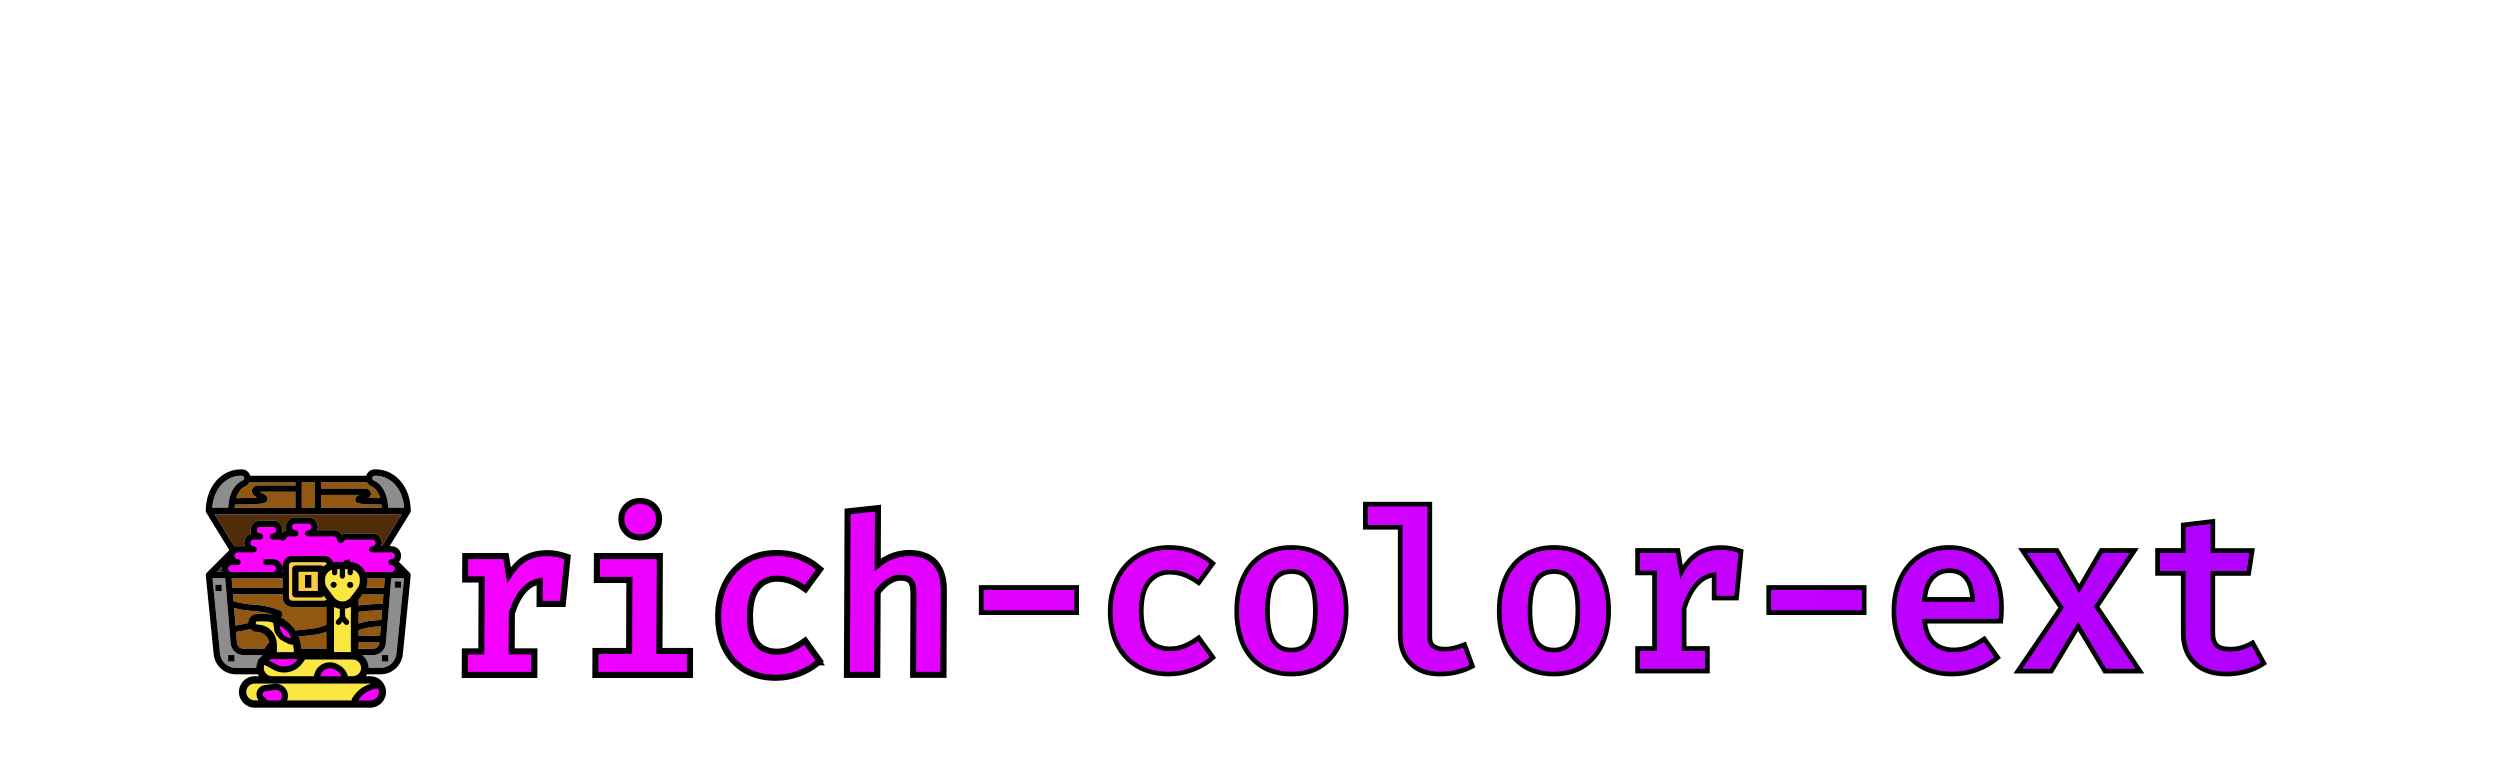 <?xml version="1.0" encoding="UTF-8"?>
<svg id="Layer_2" data-name="Layer 2" xmlns="http://www.w3.org/2000/svg" viewBox="0 0 1280 400">
  <defs>
    <linearGradient id='a' gradientUnits='objectBoundingBox' x1='0' y1='0' x2='1' y2='1'>
      <stop offset='0' stop-color='#ff00ff'>
        <animate attributeName="stop-color"
          values="#ff00ff;#af00ff;#5f00ff;#0090ff;#00ffff;#00ff00;#99ff00;#ffff00;#ff8800;#ff0000;#ff00ff;"
          dur="20s" repeatCount="indefinite">
        </animate>
      </stop>
      <stop offset='10' stop-color='#af00ff'>
        <animate attributeName="stop-color"
          values="#af00ff;#5f00ff;#0088ff;#00ffff;#00ff00;#99ff00;#ffff00;#ff8800;#ff0000;#ff00ff;#af00ff;"
          dur="20s" repeatCount="indefinite">
        </animate>
      </stop>
      <stop offset='20' stop-color='#5f00ff'>
        <animate attributeName="stop-color"
          values="#5f00ff;#0090ff;#00ffff;#00ff00;#99ff00;#ffff00;#ff8800;#ff0000;#ff00ff;#af00ff;#5f00ff;"
          dur="20s" repeatCount="indefinite">
        </animate>
      </stop>
      <animateTransform attributeName="gradientTransform" type="rotate" from="0 .5 .5"
        to="360 .5 .5"
        dur="20s" repeatCount="indefinite" />
    </linearGradient>
    <linearGradient id='b' gradientUnits='objectBoundingBox' x1='0' y1='1' x2='1' y2='1'>
      <stop offset='0' stop-color='#ff00ff'>
        <animate attributeName="stop-color"
          values="#ff00ff;#af00ff;#5f00ff;#0090ff;#00ffff;#00ff00;#99ff00;#ffff00;#ff8800;#ff0000;#ff00ff;"
          dur="20s" repeatCount="indefinite">
        </animate>
      </stop>
      <stop offset='20' stop-color='#af00ff' stop-opacity="10">
        <animate attributeName="stop-color"
          values="#af00ff;#5f00ff;#0088ff;#00ffff;#00ff00;#99ff00;#ffff00;#ff8800;#ff0000;#ff00ff;#af00ff;"
          dur="20s" repeatCount="indefinite">
        </animate>
      </stop>
      <animateTransform attributeName="gradientTransform" type="rotate"
        values="360 .5 .5;0 .5 .5" class="ignore"
        dur="20s" repeatCount="indefinite" />
    </linearGradient>
    <style>
      .dark-brown{
      fill: #512c08;
      }

      .brass-lock {
      fill: #ffcb37;
      }

      .light-brown {
      fill: #925711;
      }

      .yellow {
      fill: #fae742;
      }

      .grey {
      fill: #8d8d8d;
      }
    </style>
  </defs>
  <g id="visible-content" transform="translate(640, 200)">
    <g transform="translate(-640, -200)">
      <path id="brown-light" class="light-brown"
        d="M138.71,315.43c-5.86,2.21-11.92,3.85-18.09,4.87l-.75-9.03c3.13.83,6.33,1.37,9.57,1.56,3.65.2,7.27.86,10.76,1.95-.46.23-.97.44-1.48.65h0ZM179.13,324.88c.04.15.18.26.33.25,5.47.42,9.82.43,15.11.43l.41-4.88c-6.33.21-11.07,1.38-15.55,3.79-.16.08-.33.18-.28.4h0ZM134.84,300.97h9.84v-4.92h-26.09l.41,4.92h15.84ZM175.87,314.55c-.1,2.56-1.46,4.91-3.64,6.26-3.87,2.53-8.32,4.04-12.94,4.39-1,.12-2.01.24-3.01.35-3.21.24-6.38.81-9.47,1.69-1.69.55-5.32,2.01-7.53,4.88h51.71c1.7,0,3.12-1.31,3.27-3l.03-.27c-5.24,0-9.58-.03-15.04-.44-1.98-.1-3.5-1.79-3.4-3.77.06-1.28.81-2.43,1.94-3.01,5.1-2.75,10.39-4.04,17.45-4.23l.41-4.93c-6.64.09-13.25.74-19.78,1.97v.12h0ZM196.61,300.97l.41-4.92h-26.09v9.84c0,2.72-2.21,4.92-4.92,4.92h-16.4c-2.72,0-4.92-2.21-4.92-4.92v-1.64h-25.41l.25,2.93c.05.2.1.41.14.63,3.29.97,6.67,1.56,10.09,1.75,4.58.19,9.09,1.17,13.35,2.87,1.17.35,1.84,1.58,1.5,2.75-.13.44-.4.84-.77,1.13-1.17.94-2.48,1.67-3.9,2.17-6.17,2.34-12.55,4.05-19.05,5.1l.46,5.55c.15,1.69,1.57,2.99,3.27,3h10.82c1.8-3.53,5.5-6.41,10.37-8,3.3-.96,6.7-1.58,10.14-1.83.98-.11,1.97-.22,2.95-.35,4.06-.27,7.98-1.58,11.4-3.77.72-.53,2.37-1.93,2.32-3.52v-.17c-.27-1.54.78-2.99,2.32-3.24.11-.02.22-.03.33-.04,6.82-1.28,13.73-1.96,20.67-2.04l.41-4.93h-22.13v-3.28h22.41,0ZM188.96,259.97h6.41c.04-.06.07-.12.1-.19-.04-.51-.08-.99-.13-1.45-3.24,0-4.34-.05-7.97-.2l-.45-.02c-1.16,0-2.3-.16-3.43-.45-.56-.14-1.05-.49-1.36-.97-.24-.43-.31-.95-.2-1.44.19-.61.63-1.12,1.2-1.4.3-.17.61-.31.92-.45h-19.68v6.56h24.6ZM185.77,250.15c.66-.04,1.31.02,1.96.17,1.33.19,2.29,1.35,2.24,2.68-.14.8-.64,1.5-1.35,1.9,2.51.11,3.69.14,6.07.16-1.15-3.85-3.23-5.45-4.66-6.1-.97-.43-1.74-1.19-2.2-2.1h-23.47v3.28c6.48,0,15.27,0,21.13,0h.28,0ZM130.1,253.72c-.65-.51-1.08-1.25-1.2-2.06-.04-1.34.83-2.53,2.12-2.91.67-.2,1.37-.28,2.08-.25h.28c5.35,0,11.98,0,17.85,0v-1.64h-23.47c-.47.91-1.23,1.67-2.2,2.1-1.42.65-3.51,2.24-4.65,6.1,3.81-.02,7.03-.08,10.69-.27-.53-.3-1.04-.66-1.51-1.05h0ZM151.24,251.77c-5.87,0-12.5,0-17.84.02h-.39c.33.2.69.4,1.05.6.65.34,1.28.72,1.87,1.13.95.55,1.34,1.72.91,2.72-.27.54-.74.96-1.31,1.16-1.13.4-2.33.61-3.54.62-4.03.22-7.5.28-11.74.29-.06.52-.12,1.06-.14,1.64h31.12v-8.2h0ZM161.09,246.85h-6.56v13.12h6.56v-13.12h0Z" />
      <path id="brown-dark" class="dark-brown"
        d="M113.53,291.41c.06.78.27,1.36.27,1.36h-2.88l2.74-2.74s-.19.59-.13,1.36h0ZM205.6,263.27s0,0-.02,0h-95.68l10.1,16.41h5.29c-.9-2.56.43-5.37,2.99-6.28.12-.04.23-.08.35-.11-1-2.53.24-5.39,2.76-6.39.58-.23,1.19-.35,1.82-.35h6.56c2.72,0,4.92,2.21,4.92,4.92,0,.51-.08,1.01-.23,1.49h0c.61-.63,1.37-1.08,2.21-1.31-.23-.58-.35-1.2-.35-1.82,0-2.72,2.21-4.92,4.92-4.92h6.56c2.72,0,4.92,2.21,4.92,4.92,0,.56-.1,1.12-.28,1.64h8.48c1.68,0,3.25.86,4.15,2.28.74-.42,1.57-.64,2.41-.64h13.12c2.72,0,4.92,2.21,4.92,4.92,0,.56-.1,1.12-.28,1.64h.36l10.04-16.33s-.04-.04-.05-.06h.03Z" />
      <path id="grey" class="grey"
        d="M200.44,296.05h-.05s-.05.07-.08.12l-2.76,33.22c-.3,3.39-3.14,6-6.55,6.02h-66.38c-3.4-.02-6.24-2.62-6.54-6.02l-2.77-33.19c-.05-.05-.11-.1-.16-.15h-6.36l3.85,38.54c.41,4.2,3.94,7.39,8.16,7.38h74.02c4.22,0,7.75-3.18,8.16-7.38l3.86-38.54h-6.41ZM113.53,302.62h-3.28v-3.28h3.28v3.28ZM120.08,338.69h-3.28v-3.28h3.28v3.28ZM198.8,338.69h-3.28v-3.28h3.28v3.28ZM202.08,300.97v-3.28h3.28v3.28h-3.28ZM108.66,259.97c.64-9.45,6.74-16.4,14.71-16.4h.41c.68,0,1.24.56,1.24,1.25,0,.51-.32.96-.79,1.15-2.62,1.2-6.93,4.58-7.38,14.01h-8.19,0ZM206.95,259.97h-8.19c-.45-9.43-4.76-12.81-7.38-14.01-.47-.19-.77-.65-.78-1.15,0-.68.56-1.24,1.24-1.24h.4c7.96,0,14.07,6.95,14.71,16.4h0ZM195.46,259.68c-.15-.43-.26-.89-.33-1.35h.21c.05.43.09.88.12,1.35h0ZM125.03,249.24c-.12.12-.24.25-.38.37-.26.23-.62.46-1.04.7.49-.47.97-.82,1.41-1.07h0Z" />
      <path id="brass-lock" class="brass-lock"
        d="M169.18,303.31l-1.54-2.11-.19-.26c-.66-.9-1.01-1.98-1.01-3.09v-1.19c0-1.26.46-2.41,1.2-3.31.15-.19.32-.36.49-.52,0,0,0,0,.02,0,.17-.15.35-.3.53-.43.04-.03.09-.05.13-.09,0,0,.02,0,.03-.02.12-.08.23-.15.35-.21-.07.74-.22,1.61-.51,2.27-.08.17-.17.33-.26.49.14-.07.29-.16.43-.24-.22,1.99.6,6.19.34,8.74h0ZM162.67,296.66v1.19c0,.3.02.59.04.89v3.88h-9.84v-9.84h9.84v2.96c-.04.3-.04.61-.04.93ZM159.45,294.41h-3.28v6.56h3.28v-6.56ZM164.36,305.89h-13.12c-.9,0-1.64-.74-1.64-1.64v-13.12c0-.9.74-1.64,1.64-1.64h13.12c.49,0,.92.22,1.22.56.56-.51,1.18-.97,1.85-1.34-.27-.51-.82-.86-1.44-.86h-16.4c-.9,0-1.64.74-1.64,1.64v16.4c0,.9.74,1.64,1.64,1.64h16.4c.48,0,.9-.21,1.2-.54l-1.42-1.95c-.28.51-.81.85-1.43.85Z" />
      <path id="Yellow" class="yellow"
        d="M130.95,318.95c0-.44.37-.82.82-.82h3.78c1.69,0,3.38.29,4.96.85l.36,2.98c.46,3.73,3.38,6.73,7.11,7.31l2.06.32c.26,1.09.39,2.22.39,3.37v.89h-8.65v-3.88c0-3.1-1.39-6-3.81-7.95l-.18-.14c-1.7-1.37-3.85-2.13-6.03-2.13-.45,0-.82-.36-.82-.82h0ZM133.21,358.58l-.04-.03c-.86-.79-1.35-1.91-1.35-3.07,0-2.08,1.56-3.87,3.63-4.16l5.01-.69c1.75-.24,3.54.36,4.79,1.6,1.57,1.57,2.08,3.92,1.29,6.01l-.13.33h33.97c2.05-4.16,5.86-7.19,10.46-8.21l.16-.04s0-.05-.02-.08h0c-.22-.08-.45-.15-.69-.19-.25-.04-.5-.07-.75-.07h-38.27s-.05.02-.08.02c-.25.04-.64.03-1.1-.02h-19.74c-2.37,0-4.3,1.93-4.3,4.3s1.92,4.3,4.3,4.3h2.84ZM177.53,346.22h3.05c2.37,0,4.31-1.92,4.31-4.3s-1.93-4.3-4.31-4.3h-25.09l-.64,1.03c-2.06,3.32-5.63,5.17-9.31,5.17-1.77,0-3.57-.43-5.23-1.33l-4.75-2.58c-.32.59-.51,1.28-.51,2.01,0,2.37,1.93,4.3,4.31,4.3h21.92c.42-2.8,2.36-5.2,5.09-6.16,2.13-.74,4.48-.54,6.44.58l1.01.58c1.9,1.09,3.23,2.92,3.71,5.01h0ZM167.46,300.94c-.66-.9-1.01-1.98-1.01-3.09v-1.19c0-2.29,1.49-4.25,3.55-4.96v1.53c0,.74.6,1.35,1.35,1.35s1.35-.6,1.35-1.35v-1.83h1.31v3.48c0,.74.6,1.35,1.35,1.35s1.35-.6,1.35-1.35v-3.48h1.31v1.83c0,.74.6,1.35,1.35,1.35s1.35-.6,1.35-1.35v-1.53c2.06.72,3.55,2.67,3.55,4.96v1.19c0,1.12-.35,2.19-1.01,3.09l-3.61,4.93c-.99,1.36-2.6,2.17-4.28,2.17s-3.29-.82-4.28-2.17l-3.61-4.93h-.02ZM177.75,299.48c0,.84.69,1.53,1.54,1.53s1.54-.69,1.54-1.53-.69-1.53-1.54-1.53-1.54.69-1.54,1.53ZM169.25,299.42c0,.84.69,1.53,1.54,1.53s1.54-.69,1.54-1.53-.69-1.53-1.54-1.53-1.54.69-1.54,1.53ZM174,315.74v-4.04c-1.05-.16-2.06-.5-2.98-.99v23.15h8.65v-23.15c-.92.5-1.92.84-2.98.99v4.04l1.75,1.98c.49.56.44,1.4-.12,1.9-.26.23-.58.35-.89.35-.37,0-.74-.16-1.01-.45l-1.09-1.22-1.09,1.22c-.27.29-.64.45-1.01.45-.32,0-.64-.12-.89-.35-.56-.49-.6-1.34-.11-1.9l1.75-1.98h0Z" />
      <path id="black"
        d="M316.59,265.79h0c0-.31.02-.6.04-.89.2-2.68,1.27-4.99,3.19-6.87,1.47-1.43,3.22-2.35,5.2-2.78.88-.19,1.8-.3,2.77-.3s1.87.11,2.74.28c2.06.43,3.85,1.37,5.32,2.83,1.95,1.94,2.99,4.33,3.12,7.11,0,.21.03.43.03.64s-.02.42-.03.63c-.06,1.18-.28,2.29-.67,3.31-.53,1.41-1.35,2.69-2.47,3.82-1.67,1.69-3.77,2.7-6.21,3.05-.61.09-1.23.14-1.88.14-.51,0-1.02-.04-1.51-.1-2.54-.29-4.72-1.32-6.49-3.09-.27-.27-.51-.53-.74-.82-1.28-1.56-2.06-3.38-2.3-5.4-.06-.51-.11-1.04-.11-1.57ZM179.29,297.95c-.85,0-1.54.69-1.54,1.53s.69,1.53,1.54,1.53,1.54-.69,1.54-1.53-.69-1.53-1.54-1.53ZM156.16,300.97h3.28v-6.56h-3.28v6.56ZM170.79,297.89c-.85,0-1.54.69-1.54,1.53s.69,1.53,1.54,1.53,1.54-.69,1.54-1.53-.69-1.53-1.54-1.53ZM480.06,287.16c-1.95-2.21-4.49-3.76-7.56-4.65-.14-.04-.27-.11-.43-.14-1.97-.52-4.14-.79-6.52-.79-3.75,0-7.44.82-10.99,2.45-.43.2-.87.43-1.29.66-.79.42-1.57.86-2.31,1.36l.12-27.63-2.01.21-16.65,1.79-.36,86.67h18.65l.07-16.27.12-27.06c.76-1,1.64-1.98,2.61-2.88,1.18-1.08,2.46-1.98,3.83-2.66,1.23-.61,2.46-.89,3.78-.89s3.07.19,3.88,1.14c.17.2.46.64.71,1.47.06.2.12.43.17.69h0c.07.36.13.76.18,1.22.06.57.09,1.2.09,1.94l-.07,16.28-.12,27.01h18.65l.07-17.1.12-28.07h0c.02-3.43-.48-6.46-1.44-9.11-.79-2.15-1.88-4.06-3.3-5.67ZM205.36,297.69h-3.28v3.28h3.28v-3.28ZM209.97,262.59l-10.5,17.06h.98c2.72,0,4.92,2.21,4.92,4.93,0,1.13-.41,2.23-1.13,3.11l5.53,5.53h0c.32.3.52.72.52,1.19v.17l-4.03,40.34c-.58,5.87-5.53,10.36-11.43,10.33h-6.9c-.15.34-.33.66-.52.97h2.17c4.45,0,8.06,3.62,8.06,8.06s-3.5,7.94-7.85,8.05l-.32.22v-.21h-59.08c-4.45,0-8.06-3.61-8.06-8.06s3.61-8.06,8.06-8.06h2.17c-.19-.31-.37-.63-.52-.97h-11.23c-5.9.02-10.85-4.46-11.42-10.33l-4.03-40.34c-.05-.51.14-.98.48-1.32l11.58-11.58-11.82-19.2c-.15-.26-.25-.54-.25-.86,0-12.16,7.75-21.32,18.04-21.32h.4c2.06,0,3.8,1.39,4.34,3.28h59.4c.54-1.89,2.28-3.28,4.34-3.28h.4c10.29,0,18.04,9.17,18.04,21.32,0,.36-.12.7-.33.97ZM164.37,250.13c6.48,0,15.26,0,21.12,0h.28c.66-.04,1.31.02,1.96.17,1.33.19,2.29,1.35,2.24,2.68-.14.8-.64,1.5-1.35,1.9,2.51.11,3.69.14,6.07.16-1.15-3.85-3.23-5.45-4.66-6.1-.97-.43-1.74-1.19-2.2-2.1h-23.47v3.28ZM164.36,259.97h31.12c-.03-.58-.08-1.12-.14-1.64-3.24,0-4.34-.05-7.97-.2l-.45-.02c-1.16,0-2.3-.16-3.43-.45-.56-.14-1.05-.49-1.36-.97-.24-.43-.31-.95-.2-1.44.19-.61.63-1.12,1.2-1.4.3-.17.61-.31.92-.45h-19.68v6.56h0ZM154.52,259.97h6.56v-13.12h-6.56v13.12ZM125.58,248.96h0c-1.42.64-3.51,2.23-4.65,6.09,3.81-.02,7.03-.08,10.69-.27-.53-.3-1.04-.66-1.51-1.05-.65-.51-1.08-1.25-1.2-2.06-.04-1.34.83-2.53,2.12-2.91.67-.2,1.37-.28,2.08-.25h.28c5.35,0,11.98,0,17.85,0v-1.64h-23.47c-.47.91-1.23,1.67-2.2,2.1ZM136.85,256.25c-.27.54-.74.96-1.31,1.16-1.13.4-2.33.61-3.54.62-4.03.22-7.5.28-11.74.29-.06.52-.12,1.06-.14,1.64h31.12v-8.2c-5.87,0-12.5,0-17.84.02h-.39c.33.2.69.4,1.05.6.65.34,1.28.72,1.87,1.13.95.55,1.34,1.72.91,2.72h0ZM108.66,259.97h8.19c.45-9.43,4.76-12.81,7.38-14.01.47-.19.77-.65.79-1.15,0-.68-.55-1.24-1.24-1.25h-.41c-7.96,0-14.07,6.95-14.71,16.4h0ZM194.56,325.57h0s.41-4.88.41-4.88c-4.49.15-8.18.8-11.54,2.01v2.68c3.76.18,7.19.19,11.14.19ZM180.58,346.21h0c1.02,0,1.94-.36,2.68-.96.23-.19.43-.39.62-.61,0,0,.02-.02.03-.03,0-.02.03-.04.04-.04.13-.17.25-.35.36-.53.04-.05.06-.12.1-.17.02-.04.04-.07.05-.11.05-.11.1-.2.13-.31.07-.18.13-.37.18-.56.02-.08.04-.17.04-.25.03-.15.04-.3.04-.46,0-.09.03-.17.03-.27,0-2.37-1.93-4.3-4.31-4.3h-24.35l-1.3,1.85c-2.14,3.05-5.66,4.87-9.4,4.87-1.9,0-3.8-.48-5.48-1.4l-4.71-2.56c-.19.48-.28.99-.28,1.53,0,.09.02.18.03.27,0,.15.02.31.04.46.02.08.03.17.04.25.04.19.11.38.18.56.04.11.09.21.13.31.02.04.04.07.05.11.03.05.06.12.1.17.11.19.23.36.36.53.02.03.04.05.06.07.19.22.39.43.62.61.74.59,1.67.97,2.68.97h21.35v-.03l.19-.82c.67-2.71,2.65-4.88,5.28-5.81.89-.31,1.83-.47,2.76-.47,1.44,0,2.86.38,4.11,1.09l1.02.58c1.68.96,2.99,2.51,3.66,4.35l.4,1.1h2.43ZM180.8,304.24v.02l.69-.95,1.28-1.75.46-.63c.66-.9,1.01-1.98,1.01-3.09v-1.19c0-.2-.03-.41-.05-.61-.15-1.3-.78-2.45-1.71-3.28-.52-.47-1.13-.84-1.8-1.07v1.53c0,.74-.6,1.35-1.35,1.35s-1.35-.6-1.35-1.35v-1.83h-1.31v3.48c0,.24-.07.47-.19.66,0,0,0,.03-.02.04-.12.19-.29.36-.5.47-.19.11-.41.18-.65.18s-.45-.06-.65-.18c-.2-.12-.37-.27-.5-.47v-.02c-.05-.09-.09-.18-.12-.27,0-.02,0-.04-.02-.05-.04-.12-.05-.23-.05-.35v-3.48h-1.31v1.83c0,.74-.6,1.35-1.35,1.35s-1.35-.6-1.35-1.35v-1.53c-.24.08-.47.19-.7.3-.16.08-.3.18-.45.27,0,0-.02,0-.03.02-.04.03-.09.05-.13.09-.19.13-.36.27-.53.43,0,0,0,0-.02,0-.18.16-.34.34-.49.52-.74.9-1.2,2.06-1.2,3.31v1.19c0,1.12.35,2.19,1.01,3.09l.19.26,3.28,4.48.14.19c.99,1.36,2.59,2.17,4.28,2.17s3.28-.82,4.28-2.17l1.19-1.62ZM172.23,317.71h0l1.75-1.98v-4.04c-1.05-.16-2.06-.5-2.98-.99v23.15h8.65v-23.15c-.92.5-1.92.84-2.98.99v4.04l1.75,1.98c.49.56.44,1.4-.12,1.9-.26.23-.58.35-.89.35-.37,0-.74-.16-1.01-.45l-1.09-1.22-1.09,1.22c-.27.29-.64.45-1.01.45-.32,0-.64-.12-.89-.35-.56-.49-.6-1.34-.11-1.9ZM147.96,305.89c0,.9.74,1.64,1.64,1.64h16.4c.48,0,.9-.21,1.2-.54l-1.42-1.95c-.28.51-.81.85-1.43.85h-13.12c-.9,0-1.64-.74-1.64-1.64v-13.12c0-.9.74-1.64,1.64-1.64h13.12c.49,0,.92.22,1.22.56.56-.51,1.18-.97,1.85-1.34-.27-.51-.82-.86-1.44-.86h-16.4c-.9,0-1.64.74-1.64,1.64v16.4ZM162.67,297.84v-1.19c0-.31.02-.62.04-.93v-2.96h-9.84v9.84h9.84v-3.88c-.03-.29-.04-.58-.04-.89ZM118.59,296.05l.41,4.92h25.68v-4.92h-26.09ZM119.28,304.26l.29,3.54c3.31.97,6.72,1.59,10.18,1.77,4.58.19,9.09,1.17,13.35,2.87,1.17.35,1.84,1.58,1.5,2.75-.13.44-.4.84-.77,1.13,0,0,0,0-.02,0,.36.18.7.39,1.05.59v-.49l.66.85c.61.38,1.19.79,1.75,1.23,1.57,1.27,2.9,2.76,3.97,4.39,1.55-.27,3.12-.48,4.7-.59.98-.11,1.97-.22,2.95-.35,2.91-.19,5.73-.93,8.36-2.13v-9.18c-.4.11-.82.17-1.24.17h-16.4c-2.72,0-4.92-2.21-4.92-4.92v-1.64h-25.42ZM167.25,332.12v-8.75c-2.53,1-5.21,1.63-7.95,1.83-1,.12-2.01.24-3.01.35-1.16.09-2.31.22-3.46.39.61,1.5,1.02,3.08,1.22,4.71v.02c.06.48.11.97.12,1.45h13.07ZM138.9,318.53c-.08-.02-.16-.04-.25-.05-.12-.03-.23-.05-.35-.07-.17-.04-.34-.06-.51-.09-.23-.04-.46-.06-.69-.09-.14-.02-.27-.04-.42-.04-.37-.03-.75-.05-1.13-.05h-3.78c-.45,0-.82.36-.82.82s.37.82.82.82c.27,0,.52,0,.78.04.21.02.43.04.63.08h.02c.54.08,1.07.2,1.59.38,1.09.36,2.12.9,3.01,1.63l.18.14c1.64,1.32,2.79,3.08,3.38,5.04v.03c.26.86.4,1.76.42,2.68,0,.07,0,.13,0,.2v3.88h8.65v-.89c0-.27,0-.55-.03-.82-.04-.68-.13-1.35-.27-2.01l-1.81-.26c-.49-.06-1.13-.51-2.06-1.04-.54-.2-1.05-.46-1.53-.76-.03-.02-.04-.04-.07-.04-.58-.27-1.12-.56-1.62-1.1l-.45-.6c-2.12-2.12-2.26-3.73-2.36-4.97-.02-.17-.03-.32-.04-.47l-.32-2.07c-.16-.04-.31-.1-.47-.14l.02-.03c-.18-.04-.35-.08-.52-.12ZM139.96,314.89c.07-.04.15-.06.21-.1h0c-.27-.1-.56-.16-.84-.24l.62.34ZM119.86,311.27l.75,9.03c2.21-.36,4.4-.82,6.57-1.34v-.02c0-2.53,2.06-4.58,4.59-4.58h3.78c1.25,0,2.5.14,3.71.39l-.04-.25c-3.2-.92-6.48-1.51-9.8-1.68-3.23-.19-6.44-.73-9.57-1.56h0ZM120.88,323.58l.46,5.55c.15,1.69,1.57,2.99,3.27,3h10.82c.61-1.2,1.45-2.32,2.48-3.35-.28-1.5-1.07-2.85-2.29-3.83l-.17-.14c-1.04-.83-2.35-1.29-3.68-1.29s-2.53-.58-3.38-1.49c-2.48.61-4.99,1.13-7.51,1.54h0ZM187.32,332.14h0s3.67,0,3.67,0c1.7,0,3.12-1.31,3.27-3l.03-.27c-3.84,0-7.19-.02-10.86-.19v3.47h3.9ZM195.24,317.4l.41-4.93c-4.08.05-8.17.33-12.23.82v5.95c3.49-1.13,7.29-1.7,11.82-1.83ZM195.92,309.19l.41-4.93h-10.87l-2.04,2.79v2.94c4.15-.49,8.32-.75,12.5-.8ZM196.61,300.98h0s.41-4.93.41-4.93h-9.05c.02.2.04.41.04.61v1.19c0,1.08-.19,2.14-.57,3.13h9.17ZM110.92,292.77h2.88c-.18-.51-.28-1.06-.28-1.64,0-.38.05-.74.14-1.1l-2.74,2.74ZM131.29,341.92c0-1.45.39-2.8,1.07-3.97l-.45-.25.82-.35c.52-.75,1.16-1.4,1.9-1.94h-10.01c-3.4-.02-6.24-2.62-6.54-6.02l-2.78-33.34h-6.51l3.85,38.54c.41,4.2,3.94,7.39,8.16,7.38h10.51v-.05h0ZM130.38,349.98c-2.37,0-4.3,1.93-4.3,4.3s1.92,4.3,4.3,4.3h2.09c-.75-.86-1.17-1.97-1.17-3.1,0-2.35,1.75-4.35,4.09-4.68l5.01-.69c.28-.04.57-.05.84-.05,1.64,0,3.24.66,4.39,1.81,1.73,1.73,2.29,4.31,1.42,6.58l-.05.14h33.18l-.17-.57.79-1.23c2.14-3.36,5.42-5.72,9.27-6.75-.17-.02-.34-.05-.51-.05h-59.18ZM206.84,296.05h-6.52l-2.77,33.34c-.3,3.39-3.14,6-6.55,6.02h-5.68c2.01,1.46,3.33,3.84,3.33,6.5v.05h6.18c4.22,0,7.75-3.18,8.16-7.38l3.86-38.54h0ZM205.66,263.25h-95.79l10.1,16.41h.03s.06,0,.09,0h5.2c-.9-2.56.43-5.37,2.99-6.28.12-.04.23-.08.35-.11-1-2.53.24-5.39,2.76-6.39.58-.23,1.19-.35,1.82-.35h6.56c2.72,0,4.92,2.21,4.92,4.92,0,.51-.08,1.01-.23,1.49.61-.63,1.37-1.08,2.21-1.31-.23-.58-.35-1.2-.35-1.82,0-2.72,2.21-4.92,4.92-4.92h6.56c2.72,0,4.92,2.21,4.92,4.92,0,.56-.1,1.12-.28,1.64h8.48c1.68,0,3.25.86,4.15,2.28.74-.42,1.57-.64,2.41-.64h13.12c2.72,0,4.92,2.21,4.92,4.92,0,.56-.1,1.12-.28,1.64h.36l10.08-16.4ZM206.95,259.97c-.64-9.45-6.74-16.4-14.71-16.4h-.4c-.68,0-1.24.56-1.24,1.24,0,.51.32.96.78,1.15,2.62,1.2,6.92,4.58,7.38,14.01h8.19ZM289.79,283.28c-1.43-.46-2.88-.84-4.33-1.13-.03,0-.08-.02-.08-.02-.04,0-.07-.02-.11-.02-1-.2-2.09-.33-3.24-.4-.61-.04-1.23-.06-1.88-.06-1.09,0-2.14.07-3.16.18-4.35.46-8.1,1.89-11.14,4.3-.3.23-.58.48-.88.74-.66.58-1.29,1.2-1.91,1.87-.51.55-1.01,1.12-1.49,1.73l-1.2-7.34h-23.71l-.06,15.11h8.44l-.14,33.72h-8.44l-.06,15.17h38.71l.03-5.74.04-9.43h-11.62l.07-17.65c1.59-5,3.71-8.89,6.31-11.54,1.45-1.49,3.07-2.53,4.81-3.12l-.04,11.13h14.86l2.72-26.69-2.48-.8h0ZM110.25,302.62h3.28v-3.28h-3.28v3.28ZM195.52,338.69h3.28v-3.28h-3.28v3.28ZM116.8,338.69h3.28v-3.28h-3.28v3.28ZM339.2,331.74l.2-48.61h-35.32l-.06,15.38h16.67l-.14,33.23h-17.22l-.06,15.38h51.52l.06-15.38h-15.65ZM1022.62,294.27c2.22,4.7,3.35,10.39,3.35,16.89,0,1.04-.03,2.1-.09,3.14-.06,1.03-.13,1.94-.21,2.71l-.22,2.25h-38.69c.37,2.44,1.03,4.5,1.97,6.15,1.22,2.14,2.75,3.66,4.69,4.63,2.01,1.01,4.26,1.52,6.69,1.52,2.61,0,5.03-.4,7.21-1.19,2.27-.83,4.6-2.02,6.93-3.55l2-1.31,8.22,11.36-1.84,1.49c-2.97,2.41-6.47,4.35-10.41,5.78-3.95,1.44-8.24,2.17-12.73,2.17-6.56,0-12.23-1.44-16.85-4.29-4.64-2.86-8.21-6.89-10.61-11.98-2.35-4.98-3.54-10.78-3.54-17.25s1.17-11.98,3.48-16.98c2.35-5.08,5.77-9.17,10.16-12.16,4.44-3.02,9.77-4.55,15.85-4.55,5.72,0,10.74,1.34,14.91,3.97,4.18,2.64,7.45,6.41,9.72,11.21ZM1008.68,305.69c-.35-3.77-1.33-6.72-2.91-8.82-1.78-2.35-4.28-3.49-7.67-3.49s-5.79,1.11-7.87,3.39c-1.78,1.95-2.96,4.94-3.53,8.92h21.97ZM1095.09,280.66h-19.91l-10.66,18.35-10.66-18.35h-20.59l20.56,30.44-22.93,33.7h20.03l13.04-21.78,13.09,21.78h20.83l-22.96-34.19,20.17-29.94ZM1153.82,327.48l-2.19,1.21c-1.33.73-2.83,1.33-4.47,1.8-1.59.46-3.38.69-5.3.69-2.89,0-4.99-.56-6.07-1.61-1.08-1.05-1.63-2.83-1.63-5.29v-29.48h18.18l2.17-14.13h-20.35v-15.05l-17.54,2.11v12.93h-13.16v14.13h13.16v29.59c0,6.49,2.05,11.82,6.08,15.85,4.03,4.04,9.89,6.08,17.42,6.08,3.5,0,6.91-.47,10.15-1.38,3.24-.92,6.08-2.15,8.45-3.66l1.97-1.26-6.86-12.54ZM501.18,314.89h51.26v-15.3h-51.26v15.3ZM612,326.31c-1.99,1.41-4.12,2.57-6.31,3.44-2.08.83-4.37,1.25-6.8,1.25-2.65,0-4.91-.56-6.94-1.72-1.94-1.11-3.44-2.88-4.59-5.41-1.21-2.66-1.82-6.32-1.82-10.87,0-6.7,1.29-11.6,3.84-14.55,2.49-2.88,5.62-4.29,9.56-4.29,2.25,0,4.47.38,6.6,1.12,2.18.76,4.36,1.89,6.48,3.36l2,1.39,8.59-11.76-1.81-1.5c-3.05-2.53-6.45-4.46-10.12-5.75-3.65-1.28-7.68-1.93-11.97-1.93-6.54,0-12.25,1.52-16.96,4.5-4.71,2.98-8.36,7.09-10.85,12.22-2.45,5.04-3.7,10.83-3.7,17.19s1.24,12.33,3.67,17.29c2.48,5.05,6.12,9.03,10.82,11.82,4.67,2.78,10.32,4.19,16.79,4.19,4.2,0,8.33-.74,12.26-2.2,3.94-1.46,7.35-3.41,10.14-5.79l1.75-1.5-8.62-11.94-2.02,1.43ZM821.56,295.26c2.17,4.93,3.26,10.77,3.26,17.36s-1.12,12.41-3.32,17.39c-2.26,5.11-5.62,9.15-9.99,12-4.37,2.85-9.72,4.3-15.9,4.3s-11.5-1.4-15.87-4.17c-4.38-2.78-7.75-6.77-10.02-11.88-2.21-4.97-3.32-10.87-3.32-17.53s1.12-12.29,3.32-17.25c2.26-5.09,5.63-9.14,10.01-12.02,4.39-2.89,9.75-4.36,15.94-4.36s11.63,1.44,15.98,4.27c4.35,2.83,7.69,6.84,9.91,11.9ZM806.66,312.62c0-6.75-1-11.71-2.96-14.74-1.76-2.72-4.39-4.04-8.04-4.04s-6.31,1.33-8.11,4.06c-1.99,3.02-3,8.01-3,14.84s1,11.78,2.98,14.82c1.78,2.74,4.42,4.07,8.07,4.07s6.29-1.33,8.07-4.07c1.98-3.04,2.98-8.07,2.98-14.93ZM748.17,329.38c-1.35.52-2.75.96-4.17,1.3-1.33.32-2.77.49-4.28.49-2.13,0-3.83-.43-5.06-1.27-.35-.24-1.4-.96-1.4-3.73v-69.25h-35.41v14.24h17.86v53.89c0,6.48,1.91,11.7,5.68,15.51,3.78,3.82,9.04,5.75,15.64,5.75,3.48,0,6.64-.37,9.4-1.09,2.72-.71,5.06-1.57,6.97-2.54l1.97-1.01-4.82-13.2-2.37.91ZM687.16,295.26c2.17,4.93,3.26,10.77,3.26,17.36s-1.12,12.41-3.32,17.39c-2.26,5.11-5.62,9.15-9.99,12-4.37,2.85-9.72,4.3-15.9,4.3s-11.5-1.4-15.87-4.17c-4.38-2.78-7.75-6.77-10.02-11.88-2.21-4.97-3.32-10.87-3.32-17.53s1.12-12.29,3.32-17.25c2.26-5.09,5.63-9.13,10.01-12.02,4.39-2.89,9.75-4.36,15.94-4.36s11.63,1.44,15.98,4.27c4.35,2.83,7.69,6.84,9.91,11.9ZM672.26,312.62c0-6.75-1-11.71-2.96-14.74-1.76-2.72-4.39-4.04-8.04-4.04s-6.3,1.33-8.11,4.06c-1.99,3.02-3,8.01-3,14.84s1,11.78,2.98,14.82c1.78,2.74,4.42,4.07,8.07,4.07s6.29-1.33,8.07-4.07c1.98-3.04,2.98-8.07,2.98-14.93ZM886.34,279.62c-1.55-.31-3.31-.47-5.22-.47-5.71,0-10.48,1.49-14.18,4.43-1.96,1.56-3.76,3.51-5.36,5.83l-1.47-8.76h-22.87v13.9h8.68v36.27h-8.68v13.96h38.15v-13.96h-11.93v-19.08c1.66-5.32,3.9-9.45,6.66-12.3,1.88-1.93,3.96-3.16,6.32-3.71v11.69h13.73l2.54-26.04-1.91-.62c-1.47-.48-2.97-.87-4.45-1.16ZM421.28,339.17l.56-.48-3.17-4.42-6.05-8.43-2.61,1.84c-.08.06-.16.11-.24.16-1.83,1.27-3.76,2.31-5.76,3.11-1.94.77-4.08,1.16-6.34,1.16-2.39,0-4.53-.53-6.34-1.57-1.42-.82-2.57-2.05-3.52-3.74-.21-.36-.41-.74-.59-1.16-.12-.28-.24-.58-.35-.88-.62-1.67-1.01-3.69-1.2-6.04-.08-1.05-.12-2.14-.12-3.32,0-.45,0-.89.03-1.32.1-2.68.43-5.05.98-7.07.6-2.19,1.48-3.97,2.6-5.26,1.28-1.47,2.75-2.51,4.42-3.15,1.31-.51,2.74-.76,4.31-.76,1.87,0,3.72.29,5.51.85.21.07.43.12.64.19.94.33,1.88.74,2.81,1.2,1.11.57,2.21,1.21,3.3,1.97l2.58,1.79,9.29-12.66h.03s-1.83-1.52-1.83-1.52l-.51-.42c-3.04-2.53-6.42-4.46-10.07-5.74-3.01-1.06-6.28-1.67-9.75-1.86-.72-.04-1.44-.06-2.16-.06-6.31,0-11.84,1.44-16.48,4.24-.15.09-.31.17-.46.27-4.31,2.72-7.72,6.39-10.19,10.89-.24.43-.48.87-.7,1.32-.2.42-.39.84-.58,1.27-1.51,3.43-2.5,7.17-2.92,11.18-.16,1.51-.25,3.05-.25,4.62-.03,6.47,1.18,12.24,3.59,17.18,2.46,5.05,6.1,9.03,10.78,11.84,4.65,2.78,10.29,4.19,16.74,4.19,4.18,0,8.29-.74,12.22-2.19,3.89-1.44,7.27-3.36,10.05-5.72h2.83l-1.07-1.5ZM904.38,314.89h51.26v-15.3h-51.26v15.3Z" />
      <path id="gradient-a" fill='url(#a)'
        d="M257.63,286.34h-.03s.03,0,.03,0ZM199.8,286.33c.19-.08.42-.13.64-.13.9,0,1.64-.74,1.64-1.64s-.74-1.64-1.64-1.64h-9.84c-.9,0-1.64-.74-1.64-1.64h0c0-.89.74-1.63,1.64-1.63.12,0,.22,0,.33-.04.74-.15,1.31-.82,1.31-1.6s-.56-1.45-1.31-1.6c-.11-.02-.22-.04-.33-.04h-13.12c-.58,0-1.12.31-1.41.82-.29.51-.83.82-1.42.82h-.45c-.9,0-1.64-.74-1.64-1.64s-.74-1.64-1.64-1.64h-13.12c-.9,0-1.64-.74-1.64-1.64s.74-1.64,1.64-1.64,1.64-.74,1.64-1.64-.74-1.64-1.64-1.64h-6.56c-.9,0-1.64.74-1.64,1.64s.74,1.64,1.64,1.64,1.64.74,1.64,1.64-.74,1.64-1.64,1.64h-3.28c-.69,0-1.31.45-1.54,1.11-.3.85-1.23,1.3-2.09,1-.13-.04-.26-.11-.37-.19-.27-.19-.59-.28-.92-.28h-3.28c-.9,0-1.64-.74-1.64-1.64s.74-1.64,1.64-1.64,1.64-.74,1.64-1.64-.74-1.64-1.64-1.64h-6.56c-.9,0-1.64.74-1.64,1.64s.74,1.64,1.64,1.64,1.64.74,1.64,1.64-.74,1.64-1.64,1.64h-3.28c-.9,0-1.64.74-1.64,1.64s.74,1.64,1.64,1.64,1.64.74,1.64,1.64-.74,1.64-1.64,1.64h-8.2c-.9,0-1.64.74-1.64,1.64s.74,1.64,1.64,1.64,1.64.74,1.64,1.64-.74,1.64-1.64,1.64h-3.28c-.9,0-1.64.74-1.64,1.64s.74,1.64,1.64,1.64h6.56c.14,0,.27-.03.41-.06.27-.07.55-.07.82,0,.13.04.27.06.41.06h13.12c.9,0,1.64-.74,1.64-1.64s-.74-1.64-1.64-1.64h-4.92v-3.28h4.92c2.72,0,4.92,2.21,4.92,4.92v-1.64c0-2.72,2.21-4.92,4.92-4.92h16.43c.22,0,.44.03.66.05.43.06.86.18,1.25.35.12.05.24.12.36.18.03,0,.04.02.07.04.07.04.13.08.19.12.07.04.14.08.21.12.27.18.51.38.74.61.11.11.2.21.3.33.09.11.17.22.25.34,0,.02.02.03.03.04,0,0,.04.06.05.09.06.1.13.2.19.31.03.04.04.1.07.14.04.1.1.19.13.28.02.04.04.09.04.13.37-.04.75-.08,1.14-.08h3.93c.44-.44.97-.8,1.56-1.04.02,0,.04,0,.05-.02.13-.05.27-.11.4-.14.04,0,.07-.02.11-.03.12-.04.24-.07.35-.09.07-.02.15-.03.22-.04.09-.02.18-.03.27-.04.17-.02.33-.03.51-.03v1.44c3.52.07,6.55,2.14,7.98,5.13h13.33c.9,0,1.64-.74,1.64-1.64s-.74-1.64-1.64-1.64c-.23,0-.44-.04-.64-.13-.58-.25-1-.83-1-1.52s.42-1.26,1-1.52ZM140.84,353.3l-5.01.69c-.74.11-1.31.74-1.31,1.49,0,.42.18.82.49,1.1l2.17,2h0s6.39,0,6.39,0l.49-1.28c.42-1.09.14-2.33-.68-3.15-.66-.66-1.61-.97-2.53-.84ZM280.13,284.87c-5,0-9.13,1.28-12.31,3.78-1.74,1.37-3.34,3.12-4.78,5.19l-3.4,4.91-2.03-12.41h-17.74l-.04,8.66h8.44l-.17,40.16h-8.44l-.04,8.73h32.26l.04-8.73h-11.62l.09-21.37.11-.35c1.75-5.55,4.14-9.9,7.11-12.94,2.16-2.21,4.64-3.66,7.38-4.29l2.97-.68-.05,12.01h8.72l2.16-21.2c-1.34-.43-2.7-.79-4.06-1.06-1.35-.27-2.9-.41-4.6-.41ZM335.97,334.95l.2-48.61h-28.88l-.04,8.94h16.67l-.17,39.67h-17.22l-.04,8.94h45.08l.04-8.94h-15.65ZM192.47,352.76l-1.02.22s-.03,0-.04,0c-.4.09-.8.19-1.18.32-.24.08-.46.18-.69.27-.16.06-.32.12-.48.19-.31.13-.6.29-.89.45-.07.04-.14.07-.21.11-.34.19-.66.4-.98.62-.02,0-.04.03-.05.04-1.35.94-2.49,2.14-3.38,3.53,0,.02.02.04.02.06h6.02c.59,0,1.16-.12,1.67-.34.26-.11.51-.24.73-.4h0c1.14-.76,1.9-2.07,1.9-3.55,0-.62-.13-1.2-.37-1.74l-1.02.22ZM144.4,292.77h.28v-1.64c0,.58-.11,1.13-.28,1.64ZM143.55,321.64c.15,1.2.69,2.3,1.48,3.16.49.53,1.06.97,1.71,1.28.52.25,1.07.44,1.67.53l.43.06.22.04c-.33-.71-.6-1.28-.89-1.79-.1-.17-.21-.35-.34-.53-.02-.02-.03-.04-.04-.06-.13-.19-.27-.39-.43-.58h0c-.39-.45-.86-.91-1.52-1.44-.48-.39-1.92-1.6-2.45-1.92l.15,1.25ZM327.72,273.53c2.35,0,4.31-.73,5.81-2.23,1.5-1.5,2.22-3.3,2.23-5.5,0-2.2-.71-3.98-2.19-5.45-1.48-1.46-3.38-2.18-5.79-2.18s-4.23.71-5.73,2.18c-1.52,1.47-2.25,3.25-2.26,5.45,0,2.21.72,4,2.21,5.5,1.5,1.51,3.37,2.23,5.71,2.23ZM397.89,294.62c2.45,0,4.88.42,7.21,1.22,2.33.82,4.65,2.01,6.88,3.56l5.64-7.69c-2.74-2.28-5.79-4.01-9.08-5.17-3.29-1.15-6.94-1.74-10.84-1.74-5.89,0-11.01,1.35-15.22,4s-7.48,6.33-9.72,10.9c-2.24,4.58-3.39,9.85-3.42,15.67-.03,5.96,1.07,11.26,3.26,15.75,2.19,4.48,5.4,8.01,9.54,10.49s9.22,3.74,15.08,3.74c3.8,0,7.53-.67,11.09-1.98,3.57-1.32,6.64-3.07,9.15-5.21h.02l-5.63-7.85c-2.1,1.48-4.34,2.7-6.66,3.62s-4.86,1.39-7.53,1.39c-2.96,0-5.63-.67-7.95-1.98-2.34-1.34-4.13-3.43-5.45-6.38-1.31-2.91-1.97-6.8-1.95-11.58.03-7.12,1.51-12.42,4.4-15.75,2.89-3.32,6.64-5.01,11.17-5.01ZM172.49,343.56h0s-1.01-.59-1.01-.59c-1.28-.74-2.82-.87-4.21-.37-.2.07-.4.16-.59.26-.1.05-.19.11-.28.16-.09.05-.18.1-.27.16-.13.09-.26.19-.37.28-.04.04-.08.06-.12.1-.14.12-.27.26-.4.39,0,.02-.03.03-.04.04-.55.61-.95,1.36-1.15,2.17,0,.03.02.04.03.07h10.67c-.41-1.11-1.18-2.06-2.24-2.67ZM137.65,337.98l3.94,2.14c3.7,2.02,8.3.9,10.7-2.5h-12.94c-.61,0-1.19.13-1.71.35ZM465.55,284.83c-3.29,0-6.53.73-9.65,2.15-1.52.69-2.95,1.57-4.29,2.6l-3.91,3.01.12-30.55-12.22,1.31-.34,80.55h12.21l.17-41.17.47-.64c.91-1.24,1.98-2.44,3.17-3.54,1.4-1.29,2.94-2.37,4.59-3.19,1.67-.82,3.38-1.22,5.21-1.22,2.9,0,5.01.76,6.32,2.26h0c1.29,1.51,1.95,4,1.93,7.44l-.17,40.06h12.21l.18-41.96c.03-5.39-1.3-9.64-3.93-12.63-2.62-2.98-6.69-4.49-12.08-4.49ZM906.88,312.39h46.26v-10.3h-46.26v10.3ZM881.12,281.65c-5.15,0-9.36,1.3-12.63,3.89-3.27,2.6-6,6.38-8.2,11.34l-2.3-13.72h-18.26v8.9h8.68v41.27h-8.68v8.96h33.15v-8.96h-11.93v-21.95c1.79-5.9,4.25-10.45,7.36-13.66,2.99-3.08,6.53-4.67,10.61-4.79v12.02h8.96l2.13-21.78c-1.38-.45-2.77-.81-4.17-1.09-1.4-.28-2.98-.42-4.73-.42ZM1020.36,295.34c2.07,4.39,3.11,9.66,3.11,15.82,0,1.01-.03,2.01-.08,3-.06.99-.12,1.86-.2,2.6h-39.2c.26,4.03,1.12,7.33,2.58,9.88s3.37,4.43,5.74,5.63c2.37,1.2,4.97,1.79,7.81,1.79s5.6-.45,8.06-1.34c2.46-.9,4.95-2.16,7.45-3.81l5.43,7.5c-2.76,2.24-5.99,4.03-9.69,5.38-3.7,1.34-7.65,2.02-11.87,2.02-6.12,0-11.3-1.31-15.54-3.92-4.24-2.61-7.46-6.25-9.66-10.92-2.2-4.67-3.3-10.06-3.3-16.18s1.08-11.25,3.25-15.93c2.17-4.69,5.26-8.4,9.3-11.14,4.03-2.74,8.85-4.12,14.45-4.12,5.26,0,9.79,1.2,13.58,3.58,3.79,2.39,6.72,5.78,8.79,10.16ZM1011.32,308.19c-.11-5.56-1.3-9.84-3.56-12.82-2.26-2.99-5.48-4.48-9.66-4.48-3.92,0-7.16,1.4-9.72,4.2-2.56,2.8-4.04,7.17-4.45,13.1h27.38ZM1152.83,330.87c-1.49.82-3.16,1.49-4.98,2.02-1.83.52-3.83.78-5.99.78-3.62,0-6.23-.77-7.81-2.32-1.59-1.55-2.38-3.91-2.38-7.08v-31.98h18.54l1.4-9.13h-19.94v-14.73l-12.54,1.51v13.22h-13.16v9.13h13.16v32.09c0,5.82,1.78,10.52,5.35,14.08,3.56,3.57,8.78,5.35,15.65,5.35,3.28,0,6.44-.43,9.46-1.29,3.02-.86,5.62-1.98,7.78-3.36l-4.54-8.29ZM1090.39,283.16h-13.78l-12.1,20.83-12.1-20.83h-14.45l18.87,27.94-21.22,31.19h13.89l14.45-24.14,14.5,24.14h14.73l-21.28-31.7,18.48-27.44ZM606.61,332.08c-2.39.95-4.97,1.43-7.73,1.43-3.06,0-5.79-.68-8.18-2.04-2.39-1.36-4.27-3.55-5.63-6.55-1.36-3-2.04-6.97-2.04-11.9,0-7.35,1.48-12.75,4.45-16.18,2.97-3.43,6.78-5.15,11.45-5.15,2.54,0,5.01.42,7.42,1.26,2.41.84,4.77,2.06,7.08,3.67l5.77-7.9c-2.84-2.35-5.96-4.12-9.35-5.32-3.4-1.19-7.11-1.79-11.14-1.79-6.09,0-11.29,1.37-15.62,4.12-4.33,2.74-7.64,6.48-9.94,11.2-2.3,4.72-3.44,10.09-3.44,16.1s1.14,11.56,3.42,16.18c2.28,4.63,5.56,8.22,9.86,10.78,4.29,2.56,9.46,3.84,15.51,3.84,3.92,0,7.72-.68,11.4-2.04,3.68-1.36,6.8-3.14,9.38-5.35l-5.82-8.06c-2.17,1.53-4.44,2.77-6.83,3.72ZM503.68,312.39h46.26v-10.3h-46.26v10.3ZM819.27,296.27c2.03,4.63,3.05,10.08,3.05,16.35s-1.04,11.7-3.11,16.38c-2.07,4.69-5.1,8.33-9.07,10.92-3.98,2.59-8.82,3.89-14.53,3.89s-10.56-1.26-14.53-3.78c-3.98-2.52-7-6.11-9.07-10.78-2.07-4.67-3.11-10.17-3.11-16.52s1.04-11.57,3.11-16.24c2.07-4.67,5.1-8.32,9.1-10.95,4-2.63,8.85-3.95,14.56-3.95s10.66,1.29,14.62,3.86c3.96,2.58,6.95,6.18,8.99,10.81ZM809.16,312.62c0-7.28-1.12-12.65-3.36-16.1-2.24-3.45-5.62-5.18-10.14-5.18s-7.92,1.73-10.19,5.18c-2.28,3.45-3.42,8.86-3.42,16.21s1.13,12.71,3.39,16.18,5.65,5.21,10.16,5.21,7.91-1.74,10.16-5.21,3.39-8.9,3.39-16.3ZM744.59,333.11c-1.53.37-3.16.56-4.87.56-2.65,0-4.81-.57-6.47-1.71-1.66-1.14-2.49-3.07-2.49-5.8v-66.75h-30.41v9.24h17.86v56.39c0,5.82,1.65,10.41,4.96,13.75,3.3,3.34,7.92,5.01,13.86,5.01,3.29,0,6.21-.34,8.76-1.01,2.56-.67,4.71-1.46,6.47-2.35l-3.19-8.74c-1.46.56-2.95,1.03-4.48,1.4ZM684.87,296.27c2.03,4.63,3.05,10.08,3.05,16.35s-1.04,11.7-3.11,16.38c-2.07,4.69-5.1,8.33-9.07,10.92-3.98,2.59-8.82,3.89-14.53,3.89s-10.56-1.26-14.53-3.78c-3.98-2.52-7-6.11-9.07-10.78-2.07-4.67-3.11-10.17-3.11-16.52s1.04-11.57,3.11-16.24c2.07-4.67,5.1-8.32,9.1-10.95,4-2.63,8.85-3.95,14.56-3.95s10.66,1.29,14.62,3.86c3.96,2.58,6.95,6.18,8.99,10.81ZM674.76,312.62c0-7.28-1.12-12.65-3.36-16.1-2.24-3.45-5.62-5.18-10.14-5.18s-7.92,1.73-10.19,5.18c-2.28,3.45-3.42,8.86-3.42,16.21s1.13,12.71,3.39,16.18,5.65,5.21,10.16,5.21,7.91-1.74,10.16-5.21,3.39-8.9,3.39-16.3Z" />
      <path id="gradient-b" fill='url(#b)'
        d="M257.63,286.34h-.03s.03,0,.03,0ZM199.8,286.33c.19-.08.42-.13.64-.13.9,0,1.64-.74,1.64-1.64s-.74-1.64-1.64-1.64h-9.84c-.9,0-1.64-.74-1.64-1.64h0c0-.89.74-1.63,1.64-1.63.12,0,.22,0,.33-.04.74-.15,1.31-.82,1.31-1.6s-.56-1.45-1.31-1.6c-.11-.02-.22-.04-.33-.04h-13.12c-.58,0-1.12.31-1.41.82-.29.51-.83.82-1.42.82h-.45c-.9,0-1.64-.74-1.64-1.64s-.74-1.64-1.64-1.64h-13.12c-.9,0-1.64-.74-1.64-1.64s.74-1.64,1.64-1.64,1.64-.74,1.64-1.64-.74-1.64-1.64-1.64h-6.56c-.9,0-1.64.74-1.64,1.64s.74,1.64,1.64,1.64,1.64.74,1.64,1.64-.74,1.64-1.64,1.64h-3.28c-.69,0-1.31.45-1.54,1.11-.3.85-1.23,1.3-2.09,1-.13-.04-.26-.11-.37-.19-.27-.19-.59-.28-.92-.28h-3.28c-.9,0-1.64-.74-1.64-1.64s.74-1.64,1.64-1.64,1.64-.74,1.64-1.64-.74-1.64-1.64-1.64h-6.56c-.9,0-1.64.74-1.64,1.64s.74,1.64,1.64,1.64,1.64.74,1.64,1.64-.74,1.64-1.64,1.64h-3.28c-.9,0-1.64.74-1.64,1.64s.74,1.64,1.64,1.64,1.64.74,1.64,1.64-.74,1.64-1.64,1.64h-8.2c-.9,0-1.64.74-1.64,1.64s.74,1.64,1.64,1.64,1.64.74,1.64,1.64-.74,1.64-1.64,1.64h-3.28c-.9,0-1.64.74-1.64,1.64s.74,1.64,1.64,1.64h6.56c.14,0,.27-.03.41-.06.27-.07.55-.07.82,0,.13.04.27.06.41.06h13.12c.9,0,1.64-.74,1.64-1.64s-.74-1.64-1.64-1.64h-4.92v-3.28h4.92c2.72,0,4.92,2.21,4.92,4.92v-1.64c0-2.72,2.21-4.92,4.92-4.92h16.43c.22,0,.44.03.66.05.43.06.86.18,1.25.35.12.05.24.12.36.18.03,0,.04.02.07.04.07.04.13.08.19.12.07.04.14.08.21.12.27.18.51.38.74.61.11.11.2.21.3.33.09.11.17.22.25.34,0,.02.02.03.03.04,0,0,.04.06.05.09.06.1.13.2.19.31.03.04.04.1.07.14.04.1.1.19.13.28.02.04.04.09.04.13.37-.04.75-.08,1.14-.08h3.93c.44-.44.97-.8,1.56-1.04.02,0,.04,0,.05-.02.13-.05.27-.11.4-.14.04,0,.07-.02.11-.03.12-.04.24-.07.35-.09.07-.02.15-.03.22-.04.09-.02.18-.03.27-.04.17-.02.33-.03.51-.03v1.44c3.52.07,6.55,2.14,7.98,5.13h13.33c.9,0,1.64-.74,1.64-1.64s-.74-1.64-1.64-1.64c-.23,0-.44-.04-.64-.13-.58-.25-1-.83-1-1.52s.42-1.26,1-1.52ZM140.84,353.3l-5.01.69c-.74.11-1.31.74-1.31,1.49,0,.42.18.82.49,1.1l2.17,2h0s6.39,0,6.39,0l.49-1.28c.42-1.09.14-2.33-.68-3.15-.66-.66-1.61-.97-2.53-.84ZM280.13,284.87c-5,0-9.13,1.28-12.31,3.78-1.74,1.37-3.34,3.12-4.78,5.19l-3.4,4.91-2.03-12.41h-17.74l-.04,8.66h8.44l-.17,40.16h-8.44l-.04,8.73h32.26l.04-8.73h-11.62l.09-21.37.11-.35c1.75-5.55,4.14-9.9,7.11-12.94,2.16-2.21,4.64-3.66,7.38-4.29l2.97-.68-.05,12.01h8.72l2.16-21.2c-1.34-.43-2.7-.79-4.06-1.06-1.35-.27-2.9-.41-4.6-.41ZM335.97,334.95l.2-48.61h-28.88l-.04,8.94h16.67l-.17,39.67h-17.22l-.04,8.94h45.08l.04-8.94h-15.65ZM192.47,352.76l-1.02.22s-.03,0-.04,0c-.4.09-.8.19-1.18.32-.24.08-.46.18-.69.27-.16.06-.32.12-.48.19-.31.13-.6.29-.89.45-.07.04-.14.07-.21.11-.34.19-.66.4-.98.62-.02,0-.04.03-.05.04-1.35.94-2.49,2.14-3.38,3.53,0,.02.02.04.02.06h6.02c.59,0,1.16-.12,1.67-.34.26-.11.51-.24.73-.4h0c1.14-.76,1.9-2.07,1.9-3.55,0-.62-.13-1.2-.37-1.74l-1.02.22ZM144.4,292.77h.28v-1.64c0,.58-.11,1.13-.28,1.64ZM143.55,321.64c.15,1.2.69,2.3,1.48,3.16.49.53,1.06.97,1.71,1.28.52.25,1.07.44,1.67.53l.43.06.22.04c-.33-.71-.6-1.28-.89-1.79-.1-.17-.21-.35-.34-.53-.02-.02-.03-.04-.04-.06-.13-.19-.27-.39-.43-.58h0c-.39-.45-.86-.91-1.52-1.44-.48-.39-1.92-1.6-2.45-1.92l.15,1.25ZM327.72,273.53c2.35,0,4.31-.73,5.81-2.23,1.5-1.5,2.22-3.3,2.23-5.5,0-2.2-.71-3.98-2.19-5.45-1.48-1.46-3.38-2.18-5.79-2.18s-4.23.71-5.73,2.18c-1.52,1.47-2.25,3.25-2.26,5.45,0,2.21.72,4,2.21,5.5,1.5,1.51,3.37,2.23,5.71,2.23ZM397.89,294.62c2.45,0,4.88.42,7.21,1.22,2.33.82,4.65,2.01,6.88,3.56l5.64-7.69c-2.74-2.28-5.79-4.01-9.08-5.17-3.29-1.15-6.94-1.74-10.84-1.74-5.89,0-11.01,1.35-15.22,4s-7.48,6.33-9.72,10.9c-2.24,4.58-3.39,9.85-3.42,15.67-.03,5.96,1.07,11.26,3.26,15.75,2.19,4.48,5.4,8.01,9.54,10.49s9.22,3.74,15.08,3.74c3.8,0,7.53-.67,11.09-1.98,3.57-1.32,6.64-3.07,9.15-5.21h.02l-5.63-7.85c-2.1,1.48-4.34,2.7-6.66,3.62s-4.86,1.39-7.53,1.39c-2.96,0-5.63-.67-7.95-1.98-2.34-1.34-4.13-3.43-5.45-6.38-1.31-2.91-1.97-6.8-1.95-11.58.03-7.12,1.51-12.42,4.4-15.75,2.89-3.32,6.64-5.01,11.17-5.01ZM172.49,343.56h0s-1.01-.59-1.01-.59c-1.28-.74-2.82-.87-4.21-.37-.2.07-.4.16-.59.26-.1.05-.19.11-.28.16-.09.05-.18.1-.27.16-.13.09-.26.19-.37.28-.04.04-.08.06-.12.1-.14.12-.27.26-.4.39,0,.02-.03.03-.04.04-.55.61-.95,1.36-1.15,2.17,0,.03.02.04.03.07h10.67c-.41-1.11-1.18-2.06-2.24-2.67ZM137.65,337.98l3.94,2.14c3.7,2.02,8.3.9,10.7-2.5h-12.94c-.61,0-1.19.13-1.71.35ZM465.55,284.83c-3.29,0-6.53.73-9.65,2.15-1.52.69-2.95,1.57-4.29,2.6l-3.91,3.01.12-30.55-12.22,1.31-.34,80.55h12.21l.17-41.17.47-.64c.91-1.24,1.98-2.44,3.17-3.54,1.4-1.29,2.94-2.37,4.59-3.19,1.67-.82,3.38-1.22,5.21-1.22,2.9,0,5.01.76,6.32,2.26h0c1.29,1.51,1.95,4,1.93,7.44l-.17,40.06h12.21l.18-41.96c.03-5.39-1.3-9.64-3.93-12.63-2.62-2.98-6.69-4.49-12.08-4.49ZM906.88,312.39h46.26v-10.3h-46.26v10.3ZM881.12,281.65c-5.15,0-9.36,1.3-12.63,3.89-3.27,2.6-6,6.38-8.2,11.34l-2.3-13.72h-18.26v8.9h8.68v41.27h-8.68v8.96h33.15v-8.96h-11.93v-21.95c1.79-5.9,4.25-10.45,7.36-13.66,2.99-3.08,6.53-4.67,10.61-4.79v12.02h8.96l2.13-21.78c-1.38-.45-2.77-.81-4.17-1.09-1.4-.28-2.98-.42-4.73-.42ZM1020.36,295.34c2.07,4.39,3.11,9.66,3.11,15.82,0,1.01-.03,2.01-.08,3-.06.99-.12,1.86-.2,2.6h-39.2c.26,4.03,1.12,7.33,2.58,9.88s3.37,4.43,5.74,5.63c2.37,1.2,4.97,1.79,7.81,1.79s5.6-.45,8.06-1.34c2.46-.9,4.95-2.16,7.45-3.81l5.43,7.5c-2.76,2.24-5.99,4.03-9.69,5.38-3.7,1.34-7.65,2.02-11.87,2.02-6.12,0-11.3-1.31-15.54-3.92-4.24-2.61-7.46-6.25-9.66-10.92-2.2-4.67-3.3-10.06-3.3-16.18s1.08-11.25,3.25-15.93c2.17-4.69,5.26-8.4,9.3-11.14,4.03-2.74,8.85-4.12,14.45-4.12,5.26,0,9.79,1.2,13.58,3.58,3.79,2.39,6.72,5.78,8.79,10.16ZM1011.32,308.19c-.11-5.56-1.3-9.84-3.56-12.82-2.26-2.99-5.48-4.48-9.66-4.48-3.92,0-7.16,1.4-9.72,4.2-2.56,2.8-4.04,7.17-4.45,13.1h27.38ZM1152.83,330.87c-1.49.82-3.16,1.49-4.98,2.02-1.83.52-3.83.78-5.99.78-3.62,0-6.23-.77-7.81-2.32-1.59-1.55-2.38-3.91-2.38-7.08v-31.98h18.54l1.4-9.13h-19.94v-14.73l-12.54,1.51v13.22h-13.16v9.13h13.16v32.09c0,5.82,1.78,10.52,5.35,14.08,3.56,3.57,8.78,5.35,15.65,5.35,3.28,0,6.44-.43,9.46-1.29,3.02-.86,5.62-1.98,7.78-3.36l-4.54-8.29ZM1090.39,283.16h-13.78l-12.1,20.83-12.1-20.83h-14.45l18.87,27.94-21.22,31.19h13.89l14.45-24.14,14.5,24.14h14.73l-21.28-31.7,18.48-27.44ZM606.61,332.08c-2.39.95-4.97,1.43-7.73,1.43-3.06,0-5.79-.68-8.18-2.04-2.39-1.36-4.27-3.55-5.63-6.55-1.36-3-2.04-6.97-2.04-11.9,0-7.35,1.48-12.75,4.45-16.18,2.97-3.43,6.78-5.15,11.45-5.15,2.54,0,5.01.42,7.42,1.26,2.41.84,4.77,2.06,7.08,3.67l5.77-7.9c-2.84-2.35-5.96-4.12-9.35-5.32-3.4-1.19-7.11-1.79-11.14-1.79-6.09,0-11.29,1.37-15.62,4.12-4.33,2.74-7.64,6.48-9.94,11.2-2.3,4.72-3.44,10.09-3.44,16.1s1.14,11.56,3.42,16.18c2.28,4.63,5.56,8.22,9.86,10.78,4.29,2.56,9.46,3.84,15.51,3.84,3.92,0,7.72-.68,11.4-2.04,3.68-1.36,6.8-3.14,9.38-5.35l-5.82-8.06c-2.17,1.53-4.44,2.77-6.83,3.72ZM503.68,312.39h46.26v-10.3h-46.26v10.3ZM819.27,296.27c2.03,4.63,3.05,10.08,3.05,16.35s-1.04,11.7-3.11,16.38c-2.07,4.69-5.1,8.33-9.07,10.92-3.98,2.59-8.82,3.89-14.53,3.89s-10.56-1.26-14.53-3.78c-3.98-2.52-7-6.11-9.07-10.78-2.07-4.67-3.11-10.17-3.11-16.52s1.04-11.57,3.11-16.24c2.07-4.67,5.1-8.32,9.1-10.95,4-2.63,8.85-3.95,14.56-3.95s10.66,1.29,14.62,3.86c3.96,2.58,6.95,6.18,8.99,10.81ZM809.16,312.62c0-7.28-1.12-12.65-3.36-16.1-2.24-3.45-5.62-5.18-10.14-5.18s-7.92,1.73-10.19,5.18c-2.28,3.45-3.42,8.86-3.42,16.21s1.13,12.71,3.39,16.18,5.65,5.21,10.16,5.21,7.91-1.74,10.16-5.21,3.39-8.9,3.39-16.3ZM744.59,333.11c-1.53.37-3.16.56-4.87.56-2.65,0-4.81-.57-6.47-1.71-1.66-1.14-2.49-3.07-2.49-5.8v-66.75h-30.41v9.24h17.86v56.39c0,5.82,1.65,10.41,4.96,13.75,3.3,3.34,7.92,5.01,13.86,5.01,3.29,0,6.21-.34,8.76-1.01,2.56-.67,4.71-1.46,6.47-2.35l-3.19-8.74c-1.46.56-2.95,1.03-4.48,1.4ZM684.87,296.27c2.03,4.63,3.05,10.08,3.05,16.35s-1.04,11.7-3.11,16.38c-2.07,4.69-5.1,8.33-9.07,10.92-3.98,2.59-8.82,3.89-14.53,3.89s-10.56-1.26-14.53-3.78c-3.98-2.52-7-6.11-9.07-10.78-2.07-4.67-3.11-10.17-3.11-16.52s1.04-11.57,3.11-16.24c2.07-4.67,5.1-8.32,9.1-10.95,4-2.63,8.85-3.95,14.56-3.95s10.66,1.29,14.62,3.86c3.96,2.58,6.95,6.18,8.99,10.81ZM674.76,312.62c0-7.28-1.12-12.65-3.36-16.1-2.24-3.45-5.62-5.18-10.14-5.18s-7.92,1.73-10.19,5.18c-2.28,3.45-3.42,8.86-3.42,16.21s1.13,12.71,3.39,16.18,5.65,5.21,10.16,5.21,7.91-1.74,10.16-5.21,3.39-8.9,3.39-16.3Z" />
    </g>
  </g>
</svg>

